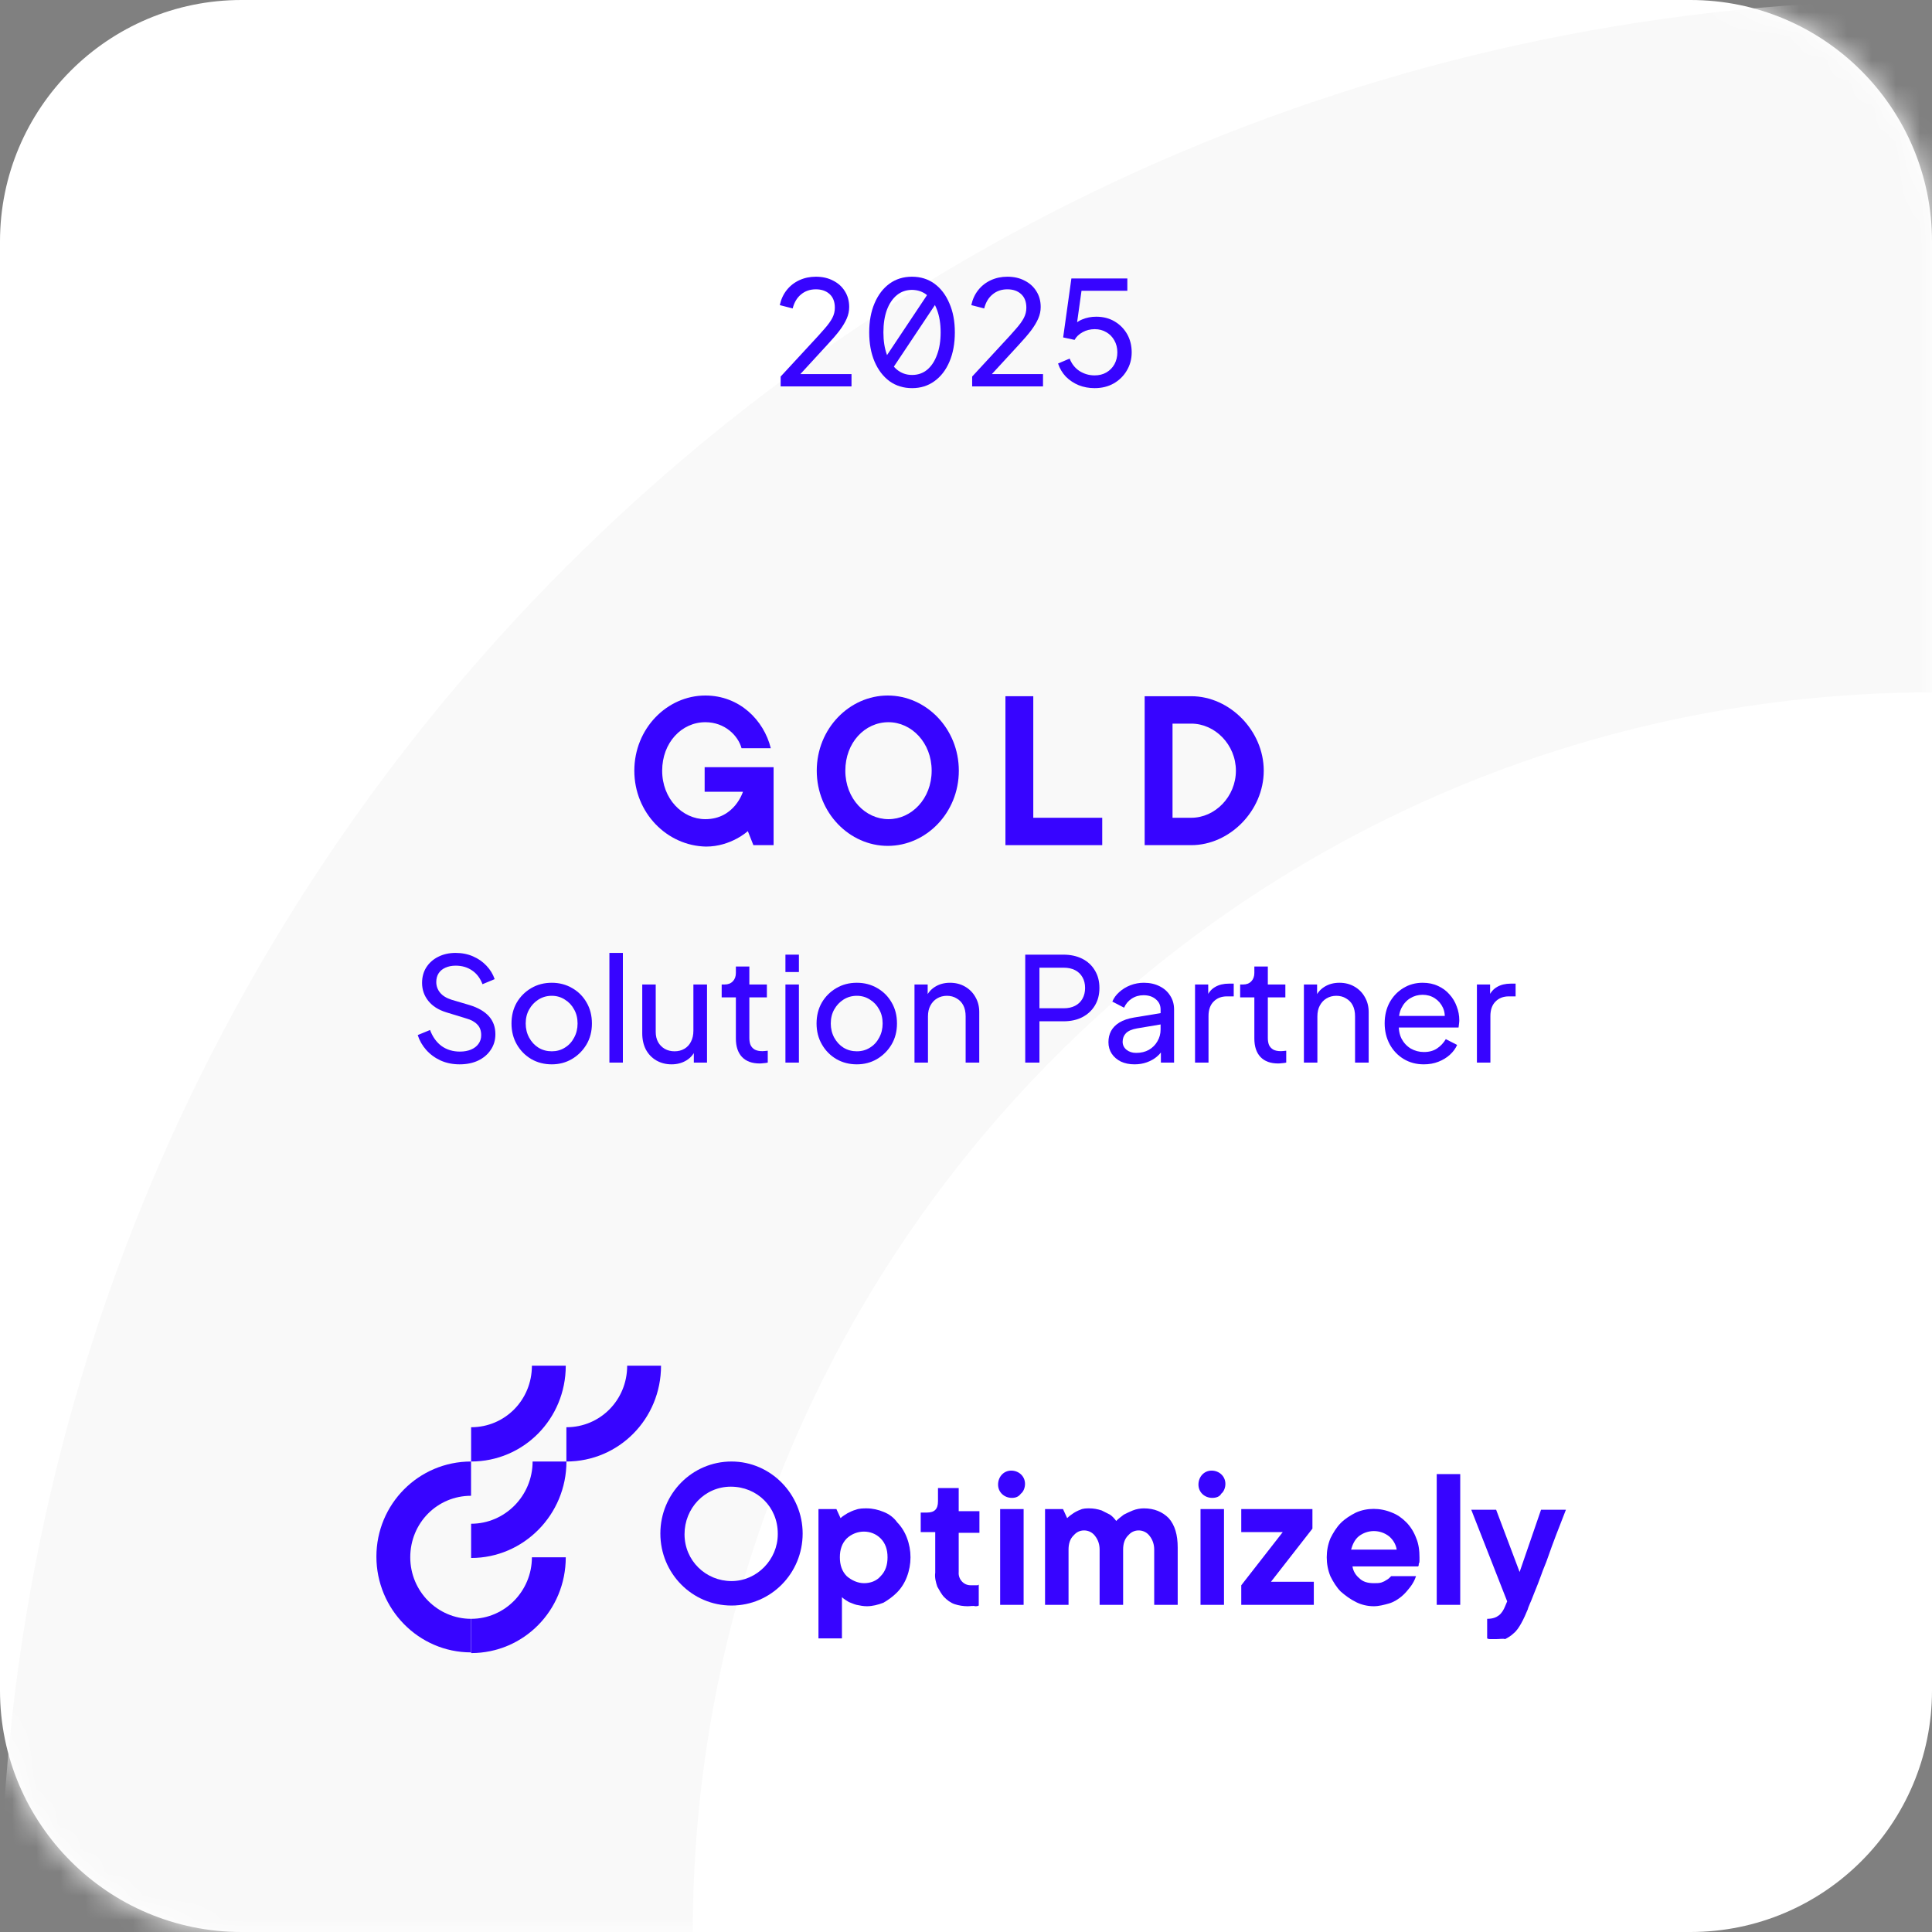 <svg width="80" height="80" viewBox="0 0 80 80" fill="none" xmlns="http://www.w3.org/2000/svg">
<rect x="0" y="0" width="80" height="80" fill="#808080" stroke="none"/>
<g clip-path="url(#clip0_3653_22910)">
<path d="M70 0H10C4.477 0 0 4.477 0 10V70C0 75.523 4.477 80 10 80H70C75.523 80 80 75.523 80 70V10C80 4.477 75.523 0 70 0Z" fill="white"/>
<mask id="mask0_3653_22910" style="mask-type:luminance" maskUnits="userSpaceOnUse" x="0" y="0" width="80" height="80">
<path d="M70 0H10C4.477 0 0 4.477 0 10V70C0 75.523 4.477 80 10 80H70C75.523 80 80 75.523 80 70V10C80 4.477 75.523 0 70 0Z" fill="white"/>
</mask>
<g mask="url(#mask0_3653_22910)">
<path d="M80 28.669V0C35.829 0.057 0.057 35.823 0 80H28.686C28.714 51.674 51.657 28.698 80 28.669Z" fill="#F9F9F9"/>
</g>
<path d="M19.508 63.095V64.513C21.682 64.513 23.455 62.718 23.455 60.518H22.054C22.054 61.937 20.909 63.095 19.508 63.095Z" fill="#3704FF"/>
<path d="M19.505 67.032C18.132 67.032 16.988 65.903 16.988 64.484C16.988 63.066 18.103 61.937 19.505 61.937V60.518C17.331 60.518 15.586 62.284 15.586 64.456C15.586 66.627 17.331 68.422 19.505 68.422V67.032Z" fill="#3704FF"/>
<path d="M19.508 67.032V68.451C21.682 68.451 23.427 66.685 23.427 64.484H22.025C22.025 65.874 20.909 67.032 19.508 67.032Z" fill="#3704FF"/>
<path d="M19.508 59.099V60.518C21.682 60.518 23.427 58.752 23.427 56.551H22.025C22.025 57.97 20.909 59.099 19.508 59.099Z" fill="#3704FF"/>
<path d="M23.453 59.099V60.518C25.627 60.518 27.372 58.752 27.372 56.551H25.97C25.97 57.97 24.855 59.099 23.453 59.099Z" fill="#3704FF"/>
<path d="M33.919 62.487H34.634L34.806 62.863C34.892 62.776 35.006 62.718 35.092 62.66C35.206 62.602 35.321 62.545 35.435 62.516C35.578 62.458 35.75 62.458 35.893 62.458C36.122 62.458 36.379 62.516 36.58 62.602C36.808 62.689 37.008 62.834 37.151 63.037C37.323 63.211 37.466 63.442 37.552 63.674C37.752 64.195 37.752 64.774 37.552 65.295C37.466 65.527 37.323 65.758 37.151 65.932C36.98 66.106 36.78 66.251 36.58 66.366C36.351 66.453 36.122 66.511 35.893 66.511C35.75 66.511 35.607 66.482 35.464 66.453C35.349 66.424 35.235 66.366 35.149 66.337C35.063 66.279 34.949 66.222 34.863 66.135V67.843H33.891V62.487H33.919ZM35.779 65.556C36.036 65.556 36.293 65.469 36.465 65.266C36.665 65.064 36.751 64.803 36.751 64.484C36.751 64.166 36.665 63.905 36.465 63.703C36.093 63.326 35.464 63.326 35.063 63.703C34.863 63.905 34.777 64.166 34.777 64.484C34.777 64.803 34.863 65.064 35.063 65.266C35.264 65.44 35.521 65.556 35.779 65.556Z" fill="#3704FF"/>
<path d="M40.07 66.511C39.898 66.511 39.698 66.482 39.527 66.424C39.355 66.366 39.212 66.251 39.098 66.135C38.983 66.019 38.897 65.845 38.812 65.7C38.754 65.527 38.697 65.324 38.726 65.121V63.442H38.125V62.632H38.382C38.697 62.632 38.84 62.487 38.84 62.168V61.618H39.698V62.574H40.556V63.471H39.698V65.092C39.67 65.382 39.898 65.642 40.184 65.642C40.213 65.642 40.242 65.642 40.27 65.642C40.328 65.642 40.356 65.642 40.385 65.642C40.413 65.642 40.442 65.642 40.471 65.642C40.499 65.642 40.528 65.614 40.528 65.614V66.482C40.471 66.511 40.442 66.511 40.385 66.511C40.299 66.482 40.184 66.511 40.07 66.511Z" fill="#3704FF"/>
<path d="M41.9 62.024C41.586 62.024 41.328 61.792 41.328 61.474C41.328 61.155 41.557 60.895 41.872 60.895C42.186 60.895 42.444 61.126 42.444 61.445C42.444 61.589 42.386 61.763 42.272 61.85C42.186 61.966 42.072 62.024 41.9 62.024ZM41.414 62.487H42.386V66.453H41.414V62.487Z" fill="#3704FF"/>
<path d="M43.302 62.487H44.017L44.189 62.863C44.275 62.776 44.36 62.718 44.446 62.66C44.532 62.602 44.647 62.545 44.732 62.516C44.847 62.458 44.99 62.458 45.104 62.458C45.276 62.458 45.447 62.487 45.619 62.545C45.733 62.602 45.848 62.66 45.962 62.718C46.048 62.776 46.134 62.863 46.22 62.979C46.306 62.892 46.42 62.805 46.534 62.718C46.649 62.66 46.763 62.602 46.906 62.545C47.049 62.487 47.221 62.458 47.364 62.458C47.793 62.458 48.136 62.602 48.394 62.863C48.651 63.153 48.766 63.558 48.766 64.079V66.453H47.793V64.166C47.793 63.963 47.736 63.761 47.593 63.587C47.392 63.326 46.992 63.297 46.763 63.529C46.735 63.558 46.735 63.558 46.706 63.587C46.563 63.732 46.506 63.934 46.506 64.166V66.453H45.533V64.166C45.533 63.963 45.476 63.761 45.333 63.587C45.133 63.326 44.732 63.297 44.503 63.529C44.475 63.558 44.475 63.558 44.446 63.587C44.303 63.732 44.246 63.934 44.246 64.166V66.453H43.273V62.487H43.302Z" fill="#3704FF"/>
<path d="M50.197 62.024C49.882 62.024 49.625 61.792 49.625 61.474C49.625 61.155 49.854 60.895 50.169 60.895C50.483 60.895 50.741 61.126 50.741 61.445C50.741 61.589 50.683 61.763 50.569 61.85C50.512 61.966 50.369 62.024 50.197 62.024ZM49.711 62.487H50.683V66.453H49.711V62.487Z" fill="#3704FF"/>
<path d="M51.398 65.643L53.115 63.442H51.398V62.487H54.345V63.297L52.628 65.498H54.402V66.453H51.398V65.643Z" fill="#3704FF"/>
<path d="M56.89 66.511C56.632 66.511 56.375 66.453 56.146 66.337C55.917 66.222 55.717 66.077 55.517 65.903C55.345 65.729 55.202 65.498 55.088 65.266C54.887 64.774 54.887 64.195 55.088 63.703C55.202 63.471 55.345 63.239 55.517 63.066C55.688 62.892 55.917 62.747 56.146 62.632C56.604 62.429 57.147 62.429 57.633 62.632C57.862 62.718 58.062 62.863 58.234 63.037C58.406 63.211 58.549 63.442 58.635 63.674C58.749 63.934 58.778 64.224 58.778 64.484C58.778 64.542 58.778 64.571 58.778 64.629C58.778 64.658 58.778 64.716 58.749 64.745C58.749 64.803 58.749 64.832 58.721 64.861H56.003C56.032 65.064 56.146 65.237 56.289 65.353C56.432 65.498 56.632 65.556 56.89 65.556C57.004 65.556 57.119 65.556 57.204 65.527C57.29 65.498 57.347 65.469 57.433 65.411C57.49 65.382 57.548 65.324 57.605 65.266H58.635C58.577 65.44 58.492 65.585 58.406 65.7C58.291 65.845 58.177 65.99 58.034 66.106C57.891 66.222 57.719 66.337 57.519 66.395C57.319 66.453 57.09 66.511 56.89 66.511ZM57.834 64.166C57.805 63.963 57.691 63.761 57.519 63.616C57.147 63.326 56.632 63.326 56.261 63.616C56.089 63.761 56.003 63.963 55.946 64.166H57.834Z" fill="#3704FF"/>
<path d="M59.492 61.039H60.465V66.453H59.492V61.039Z" fill="#3704FF"/>
<path d="M61.952 67.872C61.894 67.872 61.866 67.872 61.809 67.872C61.78 67.872 61.751 67.872 61.694 67.872C61.666 67.872 61.637 67.872 61.58 67.843V67.032C61.809 67.032 61.952 66.975 62.066 66.888C62.181 66.801 62.266 66.656 62.324 66.511L62.409 66.309L60.922 62.516H61.952L62.924 65.093L63.811 62.516H64.841C64.555 63.24 64.297 63.906 64.097 64.485C64.011 64.745 63.897 64.977 63.811 65.237C63.725 65.469 63.639 65.701 63.553 65.903C63.468 66.106 63.41 66.28 63.353 66.395C63.296 66.54 63.267 66.598 63.267 66.627C63.182 66.83 63.096 67.032 62.981 67.235C62.896 67.38 62.81 67.525 62.667 67.64C62.581 67.727 62.438 67.814 62.324 67.872C62.238 67.843 62.095 67.872 61.952 67.872Z" fill="#3704FF"/>
<path d="M30.29 60.518C28.66 60.518 27.344 61.85 27.344 63.5C27.344 65.15 28.66 66.482 30.29 66.482C31.921 66.482 33.236 65.15 33.236 63.5C33.236 61.879 31.921 60.518 30.29 60.518ZM30.29 65.469C29.232 65.469 28.345 64.629 28.345 63.529C28.345 62.458 29.174 61.56 30.261 61.56C31.348 61.56 32.206 62.4 32.206 63.5V63.529C32.206 64.571 31.348 65.469 30.29 65.469Z" fill="#3704FF"/>
<path d="M26.266 31.913C26.266 30.167 27.621 28.8 29.207 28.8C30.62 28.8 31.629 29.818 31.917 30.982H30.706C30.562 30.458 30.014 29.905 29.207 29.905C28.226 29.905 27.419 30.749 27.419 31.913C27.419 33.076 28.255 33.92 29.207 33.92C30.418 33.92 30.764 32.785 30.764 32.785H29.178V31.767H32.033V34.996H31.196L30.966 34.415C30.966 34.415 30.274 35.055 29.236 35.055C27.621 35.026 26.266 33.658 26.266 31.913Z" fill="#3704FF"/>
<path d="M33.82 31.913C33.82 30.167 35.176 28.8 36.761 28.8C38.347 28.8 39.703 30.167 39.703 31.913C39.703 33.658 38.347 35.026 36.761 35.026C35.176 35.026 33.82 33.658 33.82 31.913ZM38.578 31.913C38.578 30.749 37.742 29.905 36.79 29.905C35.81 29.905 35.003 30.749 35.003 31.913C35.003 33.076 35.839 33.92 36.79 33.92C37.742 33.92 38.578 33.076 38.578 31.913Z" fill="#3704FF"/>
<path d="M41.633 28.829H42.786V33.862H45.641V34.996H41.633V28.829Z" fill="#3704FF"/>
<path d="M47.398 28.829H49.33C50.916 28.829 52.329 30.255 52.329 31.913C52.329 33.571 50.916 34.996 49.33 34.996H47.398V28.829ZM49.33 33.862C50.311 33.862 51.176 32.989 51.176 31.913C51.176 30.836 50.311 29.964 49.33 29.964H48.552V33.862H49.33Z" fill="#3704FF"/>
<path d="M45.325 16.072C45.093 16.072 44.874 16.032 44.67 15.952C44.467 15.868 44.288 15.75 44.136 15.598C43.989 15.442 43.88 15.26 43.812 15.052L44.292 14.848C44.377 15.068 44.513 15.24 44.7 15.364C44.892 15.484 45.1 15.544 45.325 15.544C45.508 15.544 45.67 15.504 45.81 15.424C45.955 15.34 46.066 15.226 46.147 15.082C46.227 14.934 46.267 14.77 46.267 14.59C46.267 14.402 46.224 14.236 46.141 14.092C46.06 13.948 45.95 13.836 45.81 13.756C45.67 13.672 45.511 13.63 45.331 13.63C45.147 13.63 44.978 13.672 44.827 13.756C44.675 13.84 44.565 13.946 44.496 14.074L44.023 13.972L44.364 11.53H46.681V12.04H44.587L44.815 11.812L44.55 13.708L44.346 13.588C44.478 13.42 44.633 13.3 44.809 13.228C44.989 13.152 45.182 13.114 45.391 13.114C45.682 13.114 45.938 13.18 46.158 13.312C46.379 13.444 46.55 13.62 46.675 13.84C46.798 14.06 46.861 14.31 46.861 14.59C46.861 14.87 46.792 15.122 46.657 15.346C46.525 15.57 46.343 15.748 46.111 15.88C45.883 16.008 45.62 16.072 45.325 16.072Z" fill="#3704FF"/>
<path d="M40.255 16V15.592L41.491 14.254C41.735 13.994 41.929 13.78 42.073 13.612C42.221 13.444 42.329 13.294 42.397 13.162C42.465 13.03 42.499 12.89 42.499 12.742C42.499 12.498 42.427 12.31 42.283 12.178C42.139 12.046 41.949 11.98 41.713 11.98C41.473 11.98 41.269 12.05 41.101 12.19C40.933 12.326 40.817 12.52 40.753 12.772L40.219 12.634C40.271 12.394 40.367 12.186 40.507 12.01C40.647 11.834 40.821 11.698 41.029 11.602C41.237 11.506 41.465 11.458 41.713 11.458C41.985 11.458 42.223 11.512 42.427 11.62C42.635 11.724 42.797 11.87 42.913 12.058C43.033 12.246 43.093 12.464 43.093 12.712C43.093 12.876 43.059 13.036 42.991 13.192C42.923 13.348 42.823 13.514 42.691 13.69C42.559 13.862 42.387 14.062 42.175 14.29L41.071 15.49H43.189V16H40.255Z" fill="#3704FF"/>
<path d="M37.768 16.072C37.412 16.072 37.1 15.976 36.832 15.784C36.568 15.588 36.362 15.318 36.214 14.974C36.066 14.626 35.992 14.222 35.992 13.762C35.992 13.302 36.066 12.9 36.214 12.556C36.362 12.208 36.568 11.938 36.832 11.746C37.096 11.554 37.406 11.458 37.762 11.458C38.118 11.458 38.428 11.554 38.692 11.746C38.956 11.938 39.162 12.208 39.31 12.556C39.462 12.9 39.538 13.302 39.538 13.762C39.538 14.222 39.464 14.626 39.316 14.974C39.168 15.322 38.96 15.592 38.692 15.784C38.428 15.976 38.12 16.072 37.768 16.072ZM37.768 15.526C38.008 15.526 38.216 15.454 38.392 15.31C38.568 15.162 38.704 14.956 38.8 14.692C38.9 14.428 38.95 14.118 38.95 13.762C38.95 13.406 38.9 13.096 38.8 12.832C38.704 12.568 38.566 12.364 38.386 12.22C38.21 12.076 38.002 12.004 37.762 12.004C37.522 12.004 37.314 12.076 37.138 12.22C36.962 12.364 36.824 12.568 36.724 12.832C36.628 13.096 36.58 13.406 36.58 13.762C36.58 14.114 36.628 14.422 36.724 14.686C36.824 14.95 36.962 15.156 37.138 15.304C37.318 15.452 37.528 15.526 37.768 15.526Z" fill="#3704FF"/>
<path d="M32.325 16V15.592L33.561 14.254C33.805 13.994 33.999 13.78 34.143 13.612C34.291 13.444 34.399 13.294 34.467 13.162C34.535 13.03 34.569 12.89 34.569 12.742C34.569 12.498 34.497 12.31 34.353 12.178C34.209 12.046 34.019 11.98 33.783 11.98C33.543 11.98 33.339 12.05 33.171 12.19C33.003 12.326 32.887 12.52 32.823 12.772L32.289 12.634C32.341 12.394 32.437 12.186 32.577 12.01C32.717 11.834 32.891 11.698 33.099 11.602C33.307 11.506 33.535 11.458 33.783 11.458C34.055 11.458 34.293 11.512 34.497 11.62C34.705 11.724 34.867 11.87 34.983 12.058C35.103 12.246 35.163 12.464 35.163 12.712C35.163 12.876 35.129 13.036 35.061 13.192C34.993 13.348 34.893 13.514 34.761 13.69C34.629 13.862 34.457 14.062 34.245 14.29L33.141 15.49H35.259V16H32.325Z" fill="#3704FF"/>
<path d="M38.5 12.5L36.836 14.996" stroke="#3704FF" stroke-width="0.5" stroke-linecap="square"/>
<path d="M61.156 44V40.766H61.702V41.36L61.642 41.276C61.718 41.092 61.834 40.956 61.99 40.868C62.146 40.776 62.336 40.73 62.56 40.73H62.758V41.258H62.476C62.248 41.258 62.064 41.33 61.924 41.474C61.784 41.614 61.714 41.814 61.714 42.074V44H61.156Z" fill="#3704FF"/>
<path d="M58.956 44.072C58.644 44.072 58.366 43.998 58.122 43.85C57.878 43.702 57.686 43.5 57.546 43.244C57.406 42.984 57.336 42.694 57.336 42.374C57.336 42.05 57.404 41.762 57.54 41.51C57.68 41.258 57.868 41.06 58.104 40.916C58.344 40.768 58.612 40.694 58.908 40.694C59.148 40.694 59.36 40.738 59.544 40.826C59.732 40.91 59.89 41.026 60.018 41.174C60.15 41.318 60.25 41.484 60.318 41.672C60.39 41.856 60.426 42.048 60.426 42.248C60.426 42.292 60.422 42.342 60.414 42.398C60.41 42.45 60.404 42.5 60.396 42.548H57.744V42.068H60.072L59.808 42.284C59.844 42.076 59.824 41.89 59.748 41.726C59.672 41.562 59.56 41.432 59.412 41.336C59.264 41.24 59.096 41.192 58.908 41.192C58.72 41.192 58.548 41.24 58.392 41.336C58.236 41.432 58.114 41.57 58.026 41.75C57.942 41.926 57.908 42.136 57.924 42.38C57.908 42.616 57.944 42.824 58.032 43.004C58.124 43.18 58.252 43.318 58.416 43.418C58.584 43.514 58.766 43.562 58.962 43.562C59.178 43.562 59.36 43.512 59.508 43.412C59.656 43.312 59.776 43.184 59.868 43.028L60.336 43.268C60.272 43.416 60.172 43.552 60.036 43.676C59.904 43.796 59.746 43.892 59.562 43.964C59.382 44.036 59.18 44.072 58.956 44.072Z" fill="#3704FF"/>
<path d="M53.992 44V40.766H54.538V41.396L54.448 41.342C54.528 41.138 54.656 40.98 54.832 40.868C55.012 40.752 55.222 40.694 55.462 40.694C55.694 40.694 55.9 40.746 56.08 40.85C56.264 40.954 56.408 41.098 56.512 41.282C56.62 41.466 56.674 41.674 56.674 41.906V44H56.11V42.086C56.11 41.906 56.078 41.754 56.014 41.63C55.95 41.506 55.858 41.41 55.738 41.342C55.622 41.27 55.488 41.234 55.336 41.234C55.184 41.234 55.048 41.27 54.928 41.342C54.812 41.41 54.72 41.508 54.652 41.636C54.584 41.76 54.55 41.91 54.55 42.086V44H53.992Z" fill="#3704FF"/>
<path d="M52.924 44.036C52.608 44.036 52.364 43.946 52.192 43.766C52.024 43.586 51.94 43.332 51.94 43.004V41.3H51.352V40.766H51.472C51.616 40.766 51.73 40.722 51.814 40.634C51.898 40.546 51.94 40.43 51.94 40.286V40.022H52.498V40.766H53.224V41.3H52.498V42.986C52.498 43.094 52.514 43.188 52.546 43.268C52.582 43.348 52.64 43.412 52.72 43.46C52.8 43.504 52.906 43.526 53.038 43.526C53.066 43.526 53.1 43.524 53.14 43.52C53.184 43.516 53.224 43.512 53.26 43.508V44C53.208 44.012 53.15 44.02 53.086 44.024C53.022 44.032 52.968 44.036 52.924 44.036Z" fill="#3704FF"/>
<path d="M49.484 44V40.766H50.03V41.36L49.97 41.276C50.046 41.092 50.162 40.956 50.318 40.868C50.474 40.776 50.664 40.73 50.888 40.73H51.086V41.258H50.804C50.576 41.258 50.392 41.33 50.252 41.474C50.112 41.614 50.042 41.814 50.042 42.074V44H49.484Z" fill="#3704FF"/>
<path d="M46.978 44.072C46.766 44.072 46.578 44.034 46.414 43.958C46.254 43.878 46.128 43.77 46.036 43.634C45.944 43.494 45.898 43.334 45.898 43.154C45.898 42.982 45.934 42.828 46.006 42.692C46.082 42.552 46.198 42.434 46.354 42.338C46.514 42.242 46.714 42.174 46.954 42.134L48.154 41.936V42.404L47.08 42.584C46.872 42.62 46.72 42.686 46.624 42.782C46.532 42.878 46.486 42.996 46.486 43.136C46.486 43.268 46.538 43.378 46.642 43.466C46.75 43.554 46.884 43.598 47.044 43.598C47.248 43.598 47.424 43.556 47.572 43.472C47.724 43.384 47.842 43.266 47.926 43.118C48.014 42.97 48.058 42.806 48.058 42.626V41.804C48.058 41.628 47.992 41.486 47.86 41.378C47.732 41.266 47.562 41.21 47.35 41.21C47.166 41.21 47.002 41.258 46.858 41.354C46.718 41.446 46.614 41.57 46.546 41.726L46.06 41.474C46.12 41.326 46.216 41.194 46.348 41.078C46.48 40.958 46.634 40.864 46.81 40.796C46.986 40.728 47.17 40.694 47.362 40.694C47.61 40.694 47.828 40.742 48.016 40.838C48.204 40.93 48.35 41.06 48.454 41.228C48.562 41.392 48.616 41.584 48.616 41.804V44H48.07V43.388L48.172 43.424C48.104 43.552 48.012 43.664 47.896 43.76C47.78 43.856 47.644 43.932 47.488 43.988C47.332 44.044 47.162 44.072 46.978 44.072Z" fill="#3704FF"/>
<path d="M42.453 44V39.53H44.031C44.327 39.53 44.587 39.586 44.811 39.698C45.035 39.81 45.209 39.97 45.333 40.178C45.461 40.386 45.525 40.63 45.525 40.91C45.525 41.19 45.461 41.434 45.333 41.642C45.209 41.846 45.035 42.006 44.811 42.122C44.591 42.234 44.331 42.29 44.031 42.29H43.041V44H42.453ZM43.041 41.75H44.049C44.229 41.75 44.385 41.716 44.517 41.648C44.649 41.58 44.751 41.482 44.823 41.354C44.895 41.226 44.931 41.078 44.931 40.91C44.931 40.738 44.895 40.59 44.823 40.466C44.751 40.338 44.649 40.24 44.517 40.172C44.385 40.104 44.229 40.07 44.049 40.07H43.041V41.75Z" fill="#3704FF"/>
<path d="M37.867 44V40.766H38.413V41.396L38.323 41.342C38.403 41.138 38.531 40.98 38.707 40.868C38.887 40.752 39.097 40.694 39.337 40.694C39.569 40.694 39.775 40.746 39.955 40.85C40.139 40.954 40.283 41.098 40.387 41.282C40.495 41.466 40.549 41.674 40.549 41.906V44H39.985V42.086C39.985 41.906 39.953 41.754 39.889 41.63C39.825 41.506 39.733 41.41 39.613 41.342C39.497 41.27 39.363 41.234 39.211 41.234C39.059 41.234 38.923 41.27 38.803 41.342C38.687 41.41 38.595 41.508 38.527 41.636C38.459 41.76 38.425 41.91 38.425 42.086V44H37.867Z" fill="#3704FF"/>
<path d="M35.48 44.072C35.169 44.072 34.886 44 34.635 43.856C34.383 43.708 34.182 43.506 34.035 43.25C33.886 42.994 33.812 42.704 33.812 42.38C33.812 42.056 33.885 41.768 34.029 41.516C34.176 41.264 34.377 41.064 34.629 40.916C34.88 40.768 35.164 40.694 35.48 40.694C35.792 40.694 36.075 40.768 36.327 40.916C36.578 41.06 36.776 41.258 36.92 41.51C37.069 41.762 37.142 42.052 37.142 42.38C37.142 42.708 37.066 43 36.914 43.256C36.763 43.508 36.56 43.708 36.309 43.856C36.06 44 35.785 44.072 35.48 44.072ZM35.48 43.532C35.681 43.532 35.861 43.482 36.02 43.382C36.184 43.282 36.312 43.144 36.404 42.968C36.501 42.792 36.548 42.596 36.548 42.38C36.548 42.16 36.501 41.966 36.404 41.798C36.312 41.626 36.184 41.49 36.02 41.39C35.861 41.286 35.681 41.234 35.48 41.234C35.276 41.234 35.093 41.286 34.928 41.39C34.769 41.49 34.641 41.626 34.544 41.798C34.449 41.966 34.401 42.16 34.401 42.38C34.401 42.596 34.449 42.792 34.544 42.968C34.641 43.144 34.769 43.282 34.928 43.382C35.093 43.482 35.276 43.532 35.48 43.532Z" fill="#3704FF"/>
<path d="M32.523 44V40.766H33.081V44H32.523ZM32.523 40.25V39.53H33.081V40.25H32.523Z" fill="#3704FF"/>
<path d="M31.455 44.036C31.139 44.036 30.895 43.946 30.723 43.766C30.555 43.586 30.471 43.332 30.471 43.004V41.3H29.883V40.766H30.003C30.147 40.766 30.261 40.722 30.345 40.634C30.429 40.546 30.471 40.43 30.471 40.286V40.022H31.029V40.766H31.755V41.3H31.029V42.986C31.029 43.094 31.045 43.188 31.077 43.268C31.113 43.348 31.171 43.412 31.251 43.46C31.331 43.504 31.437 43.526 31.569 43.526C31.597 43.526 31.631 43.524 31.671 43.52C31.715 43.516 31.755 43.512 31.791 43.508V44C31.739 44.012 31.681 44.02 31.617 44.024C31.553 44.032 31.499 44.036 31.455 44.036Z" fill="#3704FF"/>
<path d="M27.806 44.072C27.574 44.072 27.364 44.018 27.176 43.91C26.992 43.802 26.848 43.652 26.744 43.46C26.644 43.264 26.594 43.04 26.594 42.788V40.766H27.152V42.728C27.152 42.888 27.184 43.028 27.248 43.148C27.316 43.268 27.408 43.362 27.524 43.43C27.644 43.498 27.78 43.532 27.932 43.532C28.084 43.532 28.218 43.498 28.334 43.43C28.454 43.362 28.546 43.264 28.61 43.136C28.678 43.008 28.712 42.856 28.712 42.68V40.766H29.276V44H28.73V43.37L28.82 43.424C28.744 43.628 28.614 43.788 28.43 43.904C28.25 44.016 28.042 44.072 27.806 44.072Z" fill="#3704FF"/>
<path d="M25.234 44V39.458H25.792V44H25.234Z" fill="#3704FF"/>
<path d="M22.848 44.072C22.536 44.072 22.254 44 22.002 43.856C21.75 43.708 21.55 43.506 21.402 43.25C21.254 42.994 21.18 42.704 21.18 42.38C21.18 42.056 21.252 41.768 21.396 41.516C21.544 41.264 21.744 41.064 21.996 40.916C22.248 40.768 22.532 40.694 22.848 40.694C23.16 40.694 23.442 40.768 23.694 40.916C23.946 41.06 24.144 41.258 24.288 41.51C24.436 41.762 24.51 42.052 24.51 42.38C24.51 42.708 24.434 43 24.282 43.256C24.13 43.508 23.928 43.708 23.676 43.856C23.428 44 23.152 44.072 22.848 44.072ZM22.848 43.532C23.048 43.532 23.228 43.482 23.388 43.382C23.552 43.282 23.68 43.144 23.772 42.968C23.868 42.792 23.916 42.596 23.916 42.38C23.916 42.16 23.868 41.966 23.772 41.798C23.68 41.626 23.552 41.49 23.388 41.39C23.228 41.286 23.048 41.234 22.848 41.234C22.644 41.234 22.46 41.286 22.296 41.39C22.136 41.49 22.008 41.626 21.912 41.798C21.816 41.966 21.768 42.16 21.768 42.38C21.768 42.596 21.816 42.792 21.912 42.968C22.008 43.144 22.136 43.282 22.296 43.382C22.46 43.482 22.644 43.532 22.848 43.532Z" fill="#3704FF"/>
<path d="M19.031 44.072C18.747 44.072 18.487 44.02 18.251 43.916C18.015 43.808 17.815 43.662 17.651 43.478C17.487 43.294 17.369 43.088 17.297 42.86L17.807 42.65C17.915 42.938 18.075 43.16 18.287 43.316C18.503 43.468 18.755 43.544 19.043 43.544C19.219 43.544 19.373 43.516 19.505 43.46C19.637 43.404 19.739 43.326 19.811 43.226C19.887 43.122 19.925 43.002 19.925 42.866C19.925 42.678 19.871 42.53 19.763 42.422C19.659 42.31 19.505 42.226 19.301 42.17L18.479 41.918C18.155 41.818 17.907 41.66 17.735 41.444C17.563 41.228 17.477 40.98 17.477 40.7C17.477 40.456 17.535 40.242 17.651 40.058C17.771 39.87 17.935 39.724 18.143 39.62C18.355 39.512 18.595 39.458 18.863 39.458C19.131 39.458 19.373 39.506 19.589 39.602C19.809 39.698 19.995 39.828 20.147 39.992C20.299 40.152 20.411 40.336 20.483 40.544L19.979 40.754C19.883 40.502 19.739 40.312 19.547 40.184C19.355 40.052 19.129 39.986 18.869 39.986C18.709 39.986 18.567 40.014 18.443 40.07C18.323 40.122 18.229 40.2 18.161 40.304C18.097 40.404 18.065 40.524 18.065 40.664C18.065 40.828 18.117 40.974 18.221 41.102C18.325 41.23 18.483 41.328 18.695 41.396L19.445 41.618C19.797 41.726 20.063 41.88 20.243 42.08C20.423 42.28 20.513 42.528 20.513 42.824C20.513 43.068 20.449 43.284 20.321 43.472C20.197 43.66 20.023 43.808 19.799 43.916C19.579 44.02 19.323 44.072 19.031 44.072Z" fill="#3704FF"/>
</g>
<defs>
<clipPath id="clip0_3653_22910">
<rect width="80" height="80" fill="white"/>
</clipPath>
</defs>
</svg>
